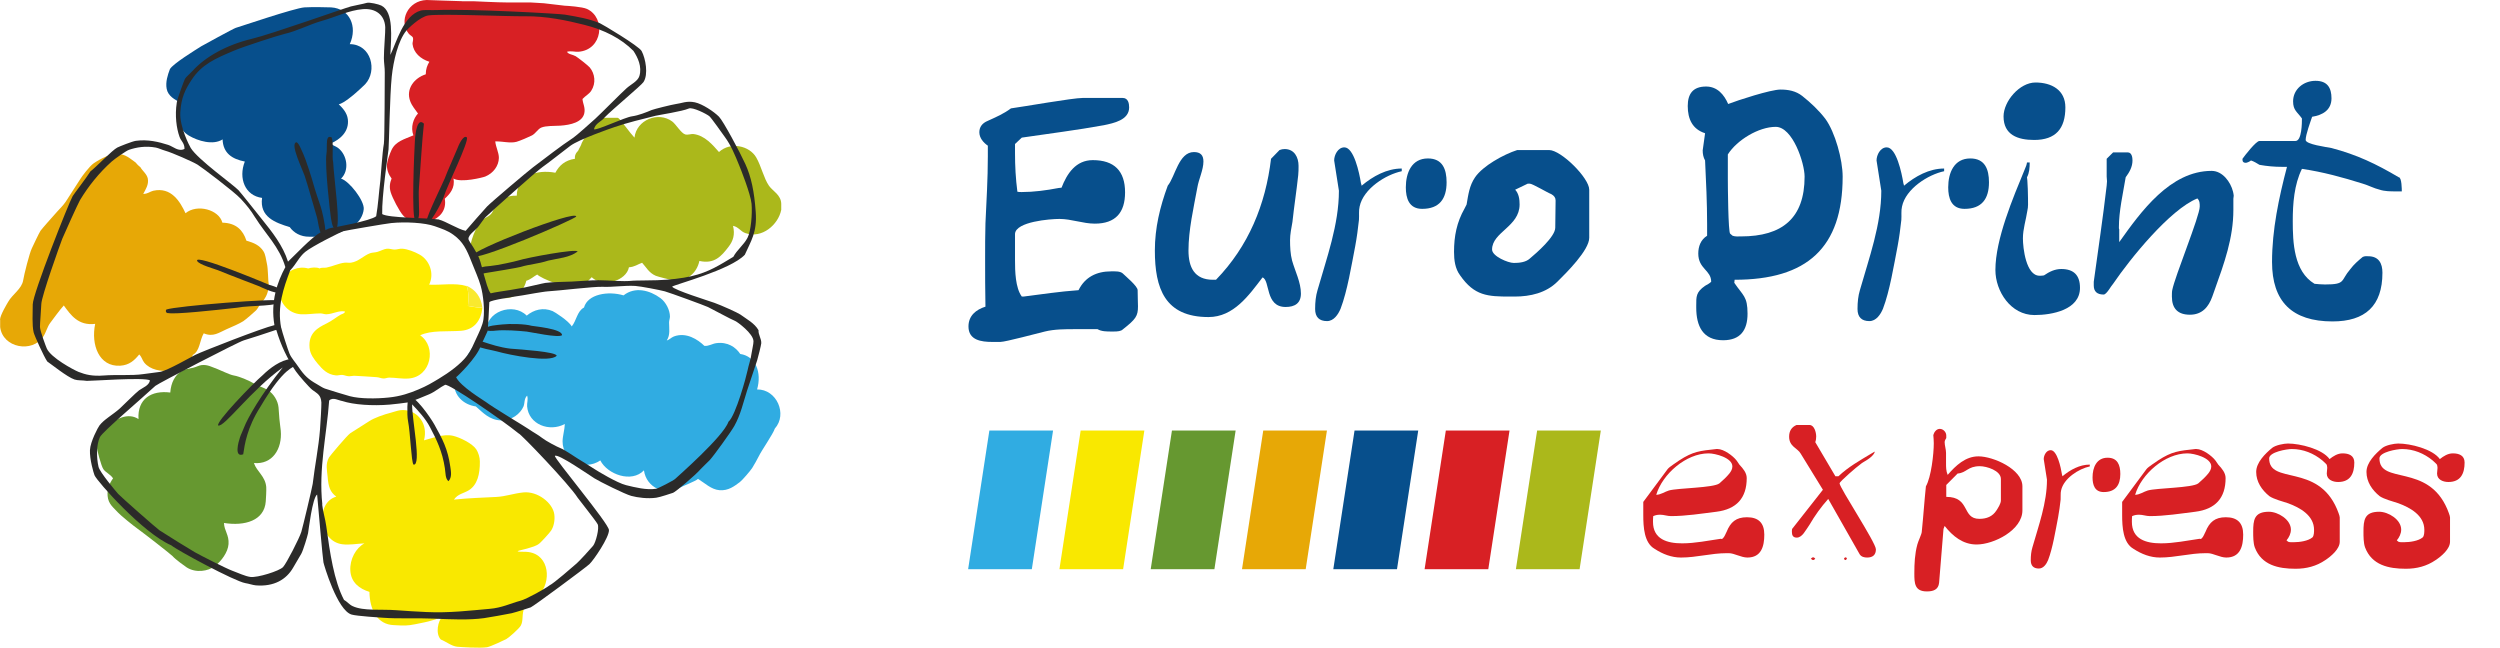 <svg width="193" height="50" viewBox="0 0 193 50" fill="none" xmlns="http://www.w3.org/2000/svg">
<path fill-rule="evenodd" clip-rule="evenodd" d="M26.997 3.407C28.657 3.413 29.159 5.46 28.192 6.502C28.081 6.625 27.573 7.078 27.455 7.182C27.325 7.299 26.532 7.979 26.154 8.053C26.433 8.322 26.792 8.696 26.854 9.211C26.966 10.167 26.241 10.78 25.522 11.08C25.702 11.245 25.913 11.276 26.117 11.435C26.792 11.962 26.997 13.145 26.328 13.789C26.966 13.979 28.137 15.492 28.081 16.142C28.037 16.632 27.74 17.153 27.276 17.435C27.145 17.509 26.489 17.839 26.291 17.919C26.061 18.017 25.894 18.017 25.59 18.078C25.318 18.134 25.082 18.262 24.785 18.274C24.624 18.281 24.011 18.274 23.875 18.274C23.206 18.281 22.673 17.968 22.369 17.533C21.236 17.19 20.028 16.742 20.232 15.278C18.913 15.106 18.392 13.758 18.9 12.471C17.915 12.281 17.221 11.822 17.184 10.761C16.453 11.233 15.282 10.884 14.589 10.473C13.709 9.946 13.672 9.058 13.957 7.924C13.498 7.703 12.972 7.415 12.867 6.858C12.767 6.331 12.947 5.785 13.114 5.344C13.306 4.952 15.072 3.867 15.536 3.573C15.648 3.505 18.033 2.2 18.2 2.151C18.429 2.09 22.729 0.625 23.497 0.57C24.036 0.533 25.361 0.558 25.566 0.57C26.978 0.656 27.629 2.028 27.003 3.407H26.997Z" fill="#074F8C"/>
<path fill-rule="evenodd" clip-rule="evenodd" d="M36.016 22.062C36.184 22.442 36.19 23.122 36.122 23.625C36.487 23.68 36.933 23.765 37.243 23.765C37.131 24.764 36.599 25.457 35.595 25.537C34.554 25.616 33.272 25.475 32.436 25.886C33.724 26.762 33.291 29.085 31.556 29.22C31.023 29.262 30.552 29.152 30.045 29.152C29.902 29.152 29.766 29.22 29.623 29.22C29.425 29.22 29.252 29.122 29.06 29.116C28.459 29.085 27.951 29.03 27.375 29.011C27.244 29.005 27.096 29.048 26.953 29.048C26.737 29.042 26.569 28.95 26.427 28.944C26.26 28.932 26.105 28.993 25.937 28.981C25.256 28.919 24.878 28.49 24.531 28.08C24.246 27.737 23.943 27.344 23.899 26.866C23.788 25.702 24.544 25.297 25.231 24.96C25.609 24.777 25.962 24.489 26.284 24.299C26.402 24.231 26.594 24.219 26.637 24.053C26.185 23.937 25.721 24.244 25.2 24.262C25.045 24.268 24.897 24.194 24.742 24.194C24.221 24.194 23.689 24.293 23.236 24.262C22.295 24.201 21.651 23.471 21.552 22.564C21.768 22.252 21.942 21.884 21.936 21.351C22.282 20.904 23.001 20.505 23.794 20.726C24.023 20.646 24.457 20.609 24.674 20.726C24.835 20.634 25.039 20.689 25.2 20.658C25.696 20.56 26.13 20.334 26.607 20.279C26.761 20.26 26.929 20.303 27.096 20.279C27.672 20.199 28.068 19.733 28.57 19.549C28.744 19.488 28.948 19.5 29.134 19.445C29.407 19.365 29.63 19.224 29.871 19.2C30.076 19.181 30.255 19.267 30.466 19.267C30.67 19.267 30.862 19.181 31.061 19.2C31.457 19.224 32.014 19.439 32.392 19.653C33.148 20.07 33.557 21.106 33.13 21.976C34.034 22.025 35.149 21.817 36.004 22.08L36.016 22.062Z" fill="#FFED00"/>
<path fill-rule="evenodd" clip-rule="evenodd" d="M36.016 22.062C36.704 22.356 37.131 22.907 37.243 23.759C36.933 23.759 36.481 23.674 36.122 23.618C36.19 23.116 36.184 22.436 36.016 22.056V22.062Z" fill="#F9E92F"/>
<path fill-rule="evenodd" clip-rule="evenodd" d="M19.606 35.758C19.817 36.39 20.486 36.77 20.554 37.597C20.573 37.836 20.529 38.547 20.517 38.706C20.412 40.195 18.894 40.63 17.29 40.373C17.314 40.986 17.692 41.292 17.643 42.003C17.599 42.641 17.079 43.327 16.59 43.701C16.069 44.105 15.115 44.252 14.415 43.805C14.291 43.725 13.523 43.174 13.325 42.935C13.22 42.812 11.002 41.084 10.624 40.821C10.277 40.575 9.292 39.773 9.112 39.57C8.79 39.203 8.357 38.927 8.307 38.283C8.264 37.793 8.425 37.346 8.728 36.929C8.524 36.617 8.183 36.494 7.991 36.236C7.812 35.998 7.483 34.717 7.465 34.465C7.415 33.632 7.867 33.154 8.412 32.768C8.933 32.4 9.843 31.806 10.692 32.351C10.599 30.788 11.696 30.114 13.145 30.304C13.201 29.532 13.511 28.956 14.025 28.637C14.26 28.49 14.57 28.472 14.905 28.392C15.152 28.337 15.363 28.202 15.574 28.184C16.038 28.135 16.366 28.343 16.8 28.497C16.992 28.564 17.729 28.932 18.027 28.981C18.541 29.066 19.359 29.453 19.538 29.569C19.885 29.802 20.337 29.894 20.697 30.127C21.124 30.402 21.452 30.936 21.502 31.444C21.521 31.597 21.564 32.192 21.57 32.345C21.576 32.48 21.657 33.031 21.675 33.246C21.799 34.662 21.025 35.875 19.606 35.746V35.758Z" fill="#669830"/>
<path fill-rule="evenodd" clip-rule="evenodd" d="M40.483 42.598C42.31 42.585 42.601 44.62 41.784 45.723C41.4 46.232 40.582 46.44 40.415 47.114C40.291 47.598 40.396 47.941 40.204 48.297C40.074 48.536 39.256 49.253 39.083 49.339C38.922 49.419 37.887 49.915 37.608 49.964C37.069 50.056 35.434 49.946 35.291 49.927C34.864 49.884 34.443 49.535 34.028 49.369C33.6 48.916 33.805 47.929 34.17 47.568C33.724 47.917 31.81 48.242 31.643 48.26C31.197 48.322 30.745 48.273 30.416 48.26C29.122 48.223 28.539 47.059 28.521 45.693C27.759 45.46 27.102 44.975 27.046 44.062C26.991 43.168 27.48 42.297 28.137 41.948C27.486 41.979 26.96 42.089 26.421 42.016C24.599 41.783 24.327 38.81 25.962 38.339C25.491 37.989 25.355 37.597 25.293 36.813C25.25 36.298 25.113 35.838 25.398 35.317C25.46 35.201 26.799 33.608 27.046 33.442C27.195 33.344 28.198 32.713 28.521 32.504C28.892 32.265 29.592 32.008 30.237 31.843C30.552 31.763 30.837 31.61 31.327 31.671C32.256 31.781 33.061 32.707 32.733 33.994C33.365 33.834 34.214 33.473 34.976 33.644C35.521 33.773 36.468 34.239 36.766 34.686C36.921 34.925 37.045 35.299 37.045 35.624C37.057 36.598 36.853 37.431 36.202 37.842C35.818 38.087 35.347 38.118 35.044 38.571C36.177 38.449 37.305 38.418 38.339 38.363C39.064 38.32 39.615 38.099 40.408 38.014C41.492 37.903 42.676 38.816 42.793 39.711C42.855 40.177 42.744 40.661 42.546 40.961C42.428 41.145 41.808 41.813 41.666 41.936C41.406 42.163 41.065 42.23 40.681 42.352C40.402 42.444 39.355 42.604 40.47 42.598H40.483Z" fill="#F9E800"/>
<path fill-rule="evenodd" clip-rule="evenodd" d="M0 24.691C0.006 24.323 0.564 23.422 0.632 23.3C0.96 22.718 1.685 22.301 1.79 21.633C1.852 21.222 2.28 19.525 2.459 19.169C2.515 19.053 3.017 17.974 3.128 17.815C3.209 17.692 4.089 16.693 4.429 16.32C4.634 16.093 4.875 15.86 5.061 15.59C5.142 15.474 6.003 14.113 6.22 13.789C6.312 13.642 6.895 12.839 7.235 12.606C7.359 12.52 8.363 11.852 9.057 11.877C9.701 11.895 10.029 12.238 10.463 12.539C10.574 12.679 10.704 12.808 10.847 12.918C10.977 13.17 11.343 13.433 11.411 13.789C11.498 14.254 11.237 14.628 11.058 14.971C11.411 14.971 11.584 14.781 11.832 14.726C13.226 14.414 13.907 15.572 14.322 16.461C15.214 15.719 16.912 16.185 17.166 17.19C18.231 17.214 18.758 17.766 19.024 18.581C19.619 18.746 20.034 18.942 20.325 19.378C20.511 19.66 20.517 19.991 20.604 20.352C20.703 20.75 20.691 21.725 20.746 21.951C20.746 22.485 20.579 22.852 20.362 23.165C20.09 23.355 19.997 23.716 19.767 23.962C19.644 24.09 18.944 24.691 18.782 24.795C18.454 25.003 17.965 25.206 17.482 25.42C16.912 25.671 16.459 26.045 15.729 25.733C15.412 26.254 15.437 27.105 14.886 27.399C14.539 28.705 12.012 29.091 11.132 27.988C10.971 27.786 10.959 27.571 10.748 27.363C10.382 27.816 9.986 28.19 9.274 28.233C7.644 28.325 7.012 26.621 7.347 25.003C6.034 25.163 5.458 24.311 4.925 23.582C4.671 23.845 3.977 24.795 3.872 24.936C3.643 25.242 3.562 25.647 3.345 25.978C2.496 27.277 0.204 26.86 0.012 25.248C0.012 25.065 0.012 24.881 0.012 24.691H0Z" fill="#E7A806"/>
<path fill-rule="evenodd" clip-rule="evenodd" d="M35.676 0.098C35.818 0.098 36.431 0.092 36.586 0.098C36.766 0.104 38.469 0.19 39.145 0.19C39.597 0.19 40.805 0.184 40.966 0.19C41.133 0.196 41.802 0.239 41.982 0.251C42.36 0.282 43.382 0.429 43.599 0.441C43.785 0.447 44.955 0.521 45.321 0.692C46.789 1.379 46.529 3.861 44.652 3.996C44.361 4.014 44.1 3.91 43.772 3.996C43.871 4.198 44.193 4.198 44.441 4.339C44.608 4.437 45.395 5.05 45.531 5.209C45.922 5.681 46.033 6.416 45.637 7.017C45.463 7.274 45.209 7.385 44.968 7.642C44.999 8.028 45.197 8.298 45.11 8.733C44.968 9.431 44.069 9.646 43.252 9.701C42.769 9.732 42.143 9.695 41.777 9.854C41.517 9.971 41.375 10.277 41.077 10.449C40.898 10.547 40.086 10.896 39.882 10.945C39.374 11.08 38.878 10.908 38.234 10.915C38.277 11.368 38.519 11.785 38.513 12.195C38.5 12.808 38.085 13.372 37.46 13.629C37.28 13.703 35.583 14.132 35.007 13.783C35.149 14.506 34.722 14.984 34.337 15.339C34.653 17.141 32.095 17.735 31.11 16.62C30.825 16.295 30.299 15.296 30.162 14.843C30.044 14.45 30.094 14.12 30.23 13.783C29.995 13.47 29.84 13.09 29.877 12.661C29.902 12.41 30.082 11.883 30.23 11.57C30.54 10.908 31.246 10.737 31.915 10.449C31.68 9.818 31.915 9.143 32.268 8.763C32.058 8.463 31.804 8.175 31.674 7.826C31.302 6.858 31.996 6.012 32.869 5.736C32.869 5.332 32.987 5.031 33.148 4.768C32.473 4.559 31.922 4.069 31.847 3.395C31.835 3.285 31.922 3.076 31.884 2.929C31.847 2.788 31.674 2.745 31.568 2.617C30.751 1.636 31.482 0.043 32.938 0C33.006 0 35.211 0.086 35.676 0.092V0.098Z" fill="#D82024"/>
<path fill-rule="evenodd" clip-rule="evenodd" d="M60.306 16.222C60.083 17.331 58.832 18.452 57.537 17.993C57.171 17.864 57.01 17.515 56.589 17.435C56.756 18.115 56.595 18.605 56.236 19.065C55.697 19.77 55.152 20.407 53.993 20.144C53.795 21.063 53.07 21.719 52.03 21.639C51.813 21.621 50.816 21.369 50.623 21.29C50.097 21.069 49.868 20.603 49.57 20.285C49.236 20.401 48.988 20.609 48.554 20.634C48.356 21.676 46.535 22.246 45.68 21.4C45.426 21.663 45.277 21.86 44.98 22.025C44.063 22.534 41.697 21.455 41.474 21.192C41.189 21.351 40.972 21.572 40.631 21.676C40.123 23.753 37.169 23.257 37.051 21.363C37.045 21.222 37.119 21.02 37.088 20.842C37.057 20.665 36.871 20.358 36.772 20.18C36.642 19.966 36.475 19.813 36.388 19.592C36.06 18.771 36.958 17.245 37.088 17.092C37.299 16.853 37.645 16.791 37.893 16.534C38.11 16.307 38.129 16.001 38.315 15.768C38.63 15.376 39.151 15.082 39.894 15.106C39.913 13.599 41.393 13.053 42.874 13.335C43.171 12.771 43.63 12.367 44.385 12.257C44.361 12.048 44.423 11.919 44.491 11.803C44.565 11.705 44.664 11.632 44.701 11.491C44.701 11.478 44.875 11.209 44.912 11.037C45.116 10.639 45.358 10.277 45.581 9.891C45.767 9.487 46.139 9.26 46.566 9.094C46.671 9.094 47.353 9.094 47.582 9.094C47.662 9.082 47.718 9.101 47.755 9.131C47.904 9.229 48.654 10.289 48.982 10.626C49.137 9.241 50.828 8.586 51.893 9.376C52.185 9.591 52.587 10.296 52.909 10.381C53.101 10.43 53.368 10.332 53.504 10.345C54.415 10.437 55.04 11.215 55.505 11.736C56.397 10.915 57.859 11.252 58.379 12.152C58.77 12.826 58.962 13.758 59.364 14.34C59.656 14.757 60.294 15.039 60.312 15.731C60.312 15.891 60.312 16.056 60.312 16.215L60.306 16.222Z" fill="#ABB81B"/>
<path fill-rule="evenodd" clip-rule="evenodd" d="M51.466 26.284C51.646 26.254 51.831 26.045 52.03 25.972C52.984 25.622 53.876 26.211 54.378 26.701C54.7 26.738 55.003 26.529 55.288 26.493C56.174 26.37 56.806 26.805 57.147 27.326C58.342 27.504 58.825 28.748 58.447 30.065C59.959 30.041 60.814 31.977 59.816 33.087C59.699 33.479 58.77 34.815 58.59 35.201C58.503 35.391 58.169 35.973 58.063 36.139C57.909 36.371 57.308 37.07 57.116 37.217C56.707 37.517 56.242 37.903 55.536 37.842C54.904 37.787 54.402 37.285 53.888 36.972C53.696 37.15 52.668 37.542 52.451 37.664C51.373 38.283 49.899 37.67 49.713 36.31C48.759 37.309 46.894 36.623 46.343 35.544C45.104 36.396 43.431 35.526 43.431 34.086C43.431 33.663 43.586 33.209 43.605 32.731C42.416 33.375 40.811 32.768 40.693 31.377C40.669 31.101 40.792 30.831 40.693 30.543C40.452 30.776 40.52 31.119 40.415 31.377C40.173 31.941 39.504 32.48 38.661 32.455C37.782 32.425 37.268 31.843 36.735 31.377C35.793 31.248 35.031 30.549 35.05 29.538C35.056 29.091 36.326 27.02 36.419 26.903C36.512 26.781 37.354 25.984 37.54 25.653C37.447 24.047 39.615 23.306 40.662 24.366C41.214 23.906 41.938 23.71 42.663 24.017C42.812 24.078 43.915 24.777 44.138 25.2C44.503 24.764 44.553 24.017 45.085 23.741C45.37 22.699 46.956 22.448 48.139 22.803C49.025 22.099 50.165 22.411 50.983 23.012C51.416 23.33 51.714 23.943 51.72 24.433C51.72 24.587 51.652 24.734 51.652 24.887C51.652 25.371 51.757 25.843 51.478 26.278L51.466 26.284Z" fill="#30ACE2"/>
<path fill-rule="evenodd" clip-rule="evenodd" d="M32.727 9.542C32.578 10.853 32.461 13.017 32.343 14.499C32.306 14.953 32.343 15.259 32.343 15.86C32.343 16.252 32.436 17.018 32.095 17.043C31.717 17.067 32.002 11.362 32.027 10.902C32.058 10.277 32.213 9.033 32.727 9.548V9.542Z" fill="#2B2A29"/>
<path fill-rule="evenodd" clip-rule="evenodd" d="M22.846 10.988C23.032 10.915 23.28 11.613 23.416 11.889C23.571 12.201 24.091 13.807 24.178 14.15C24.277 14.542 24.686 15.756 24.742 15.909C24.847 16.203 25.101 17.239 25.132 17.968C25.095 18.201 25.281 18.293 25.169 18.311C24.643 18.397 24.587 17.153 24.463 16.755C24.345 16.375 23.707 14.101 23.515 13.562C23.305 12.974 22.419 11.16 22.846 10.994V10.988Z" fill="#2B2A29"/>
<path fill-rule="evenodd" clip-rule="evenodd" d="M25.603 10.614C25.77 11.019 25.615 12.134 25.721 12.526C25.77 13.721 26.352 17.613 25.919 17.668C25.628 17.705 25.56 16.84 25.529 16.681C25.498 16.51 25.052 12.777 25.206 11.834C25.262 11.497 25.175 10.816 25.318 10.645C25.367 10.534 25.46 10.565 25.603 10.602V10.614Z" fill="#2B2A29"/>
<path fill-rule="evenodd" clip-rule="evenodd" d="M32.937 17.061C32.919 16.7 34.263 13.979 34.331 13.783C34.492 13.317 35.186 11.791 35.304 11.478C35.378 11.27 35.762 10.363 36.041 10.608C36.227 10.902 34.474 14.457 34.294 15.1C34.17 15.541 32.981 17.766 32.937 17.061Z" fill="#2B2A29"/>
<path fill-rule="evenodd" clip-rule="evenodd" d="M36.45 19.764C36.388 19.316 44.441 16.185 44.484 16.712C44.497 16.883 36.524 20.321 36.45 19.764Z" fill="#2B2A29"/>
<path fill-rule="evenodd" clip-rule="evenodd" d="M36.952 21.118C36.722 20.64 37.33 20.573 37.887 20.53C38.407 20.487 39.789 20.18 39.993 20.113C40.675 19.892 44.54 19.169 44.59 19.421C43.952 19.898 43.097 19.935 42.322 20.119C41.542 20.377 40.854 20.401 40.204 20.603C40.012 20.665 38.129 20.977 37.435 21.087C37.169 21.13 37.156 21.339 36.958 21.124L36.952 21.118Z" fill="#2B2A29"/>
<path fill-rule="evenodd" clip-rule="evenodd" d="M20.765 21.982C20.765 21.982 22.066 22.325 21.601 22.57C21.285 22.736 20.021 22.105 20.021 22.105C20.021 22.105 17.711 21.228 16.825 20.861C16.639 20.781 15.351 20.432 15.22 20.144C14.954 19.531 20.765 21.982 20.765 21.982Z" fill="#2B2A29"/>
<path fill-rule="evenodd" clip-rule="evenodd" d="M12.997 24.176C12.774 24.182 12.774 23.956 12.848 23.894C13.585 23.625 21.452 22.999 21.552 23.214C21.762 23.68 19.266 23.557 18.324 23.753C16.49 23.962 13.505 24.28 12.997 24.17V24.176Z" fill="#2B2A29"/>
<path fill-rule="evenodd" clip-rule="evenodd" d="M43.394 25.874C43.134 26.113 40.953 25.628 40.656 25.598C39.962 25.53 38.977 25.451 38.271 25.524C38.11 25.543 37.639 25.598 37.323 25.426C37.639 25.114 38.383 25.095 38.798 25.046C39.318 24.985 40.508 24.997 41.04 25.151C41.176 25.187 43.438 25.377 43.388 25.88L43.394 25.874Z" fill="#2B2A29"/>
<path fill-rule="evenodd" clip-rule="evenodd" d="M36.834 26.701C36.698 26.333 36.915 26.303 37.292 26.388C37.912 26.591 38.587 26.817 39.392 26.915C40.192 26.977 42.979 27.16 42.973 27.467C42.471 28.018 39.392 27.424 38.339 27.124C38.036 27.038 36.952 26.86 36.834 26.701Z" fill="#2B2A29"/>
<path fill-rule="evenodd" clip-rule="evenodd" d="M22.487 27.712C22.487 27.939 22.735 28.018 22.735 28.215C22.729 28.417 21.991 28.196 20.096 31.414C19.067 33.025 18.888 34.325 18.776 35.072C18.052 35.348 18.411 34.11 18.529 33.755C18.603 33.528 18.739 33.277 18.845 32.989C19.098 32.308 20.183 30.402 21.83 28.368C19.328 30.163 17.302 33.019 16.843 32.848C16.645 32.584 19.538 29.587 20.3 28.944C20.796 28.454 21.663 27.779 22.493 27.712H22.487Z" fill="#2B2A29"/>
<path fill-rule="evenodd" clip-rule="evenodd" d="M31.816 31.218C31.791 32.333 32.566 35.979 31.922 35.869C31.748 35.66 31.68 33.411 31.5 32.504C31.395 31.971 31.457 30.715 31.538 30.629C31.977 30.433 33.21 32.192 33.538 32.78C34.145 33.871 34.573 34.649 34.765 36.04C34.815 36.39 34.907 36.843 34.623 37.15C34.368 36.947 34.406 36.531 34.344 36.145C34.152 34.858 33.706 33.944 33.204 32.995C32.851 32.314 32.318 31.744 31.81 31.211L31.816 31.218Z" fill="#2B2A29"/>
<path fill-rule="evenodd" clip-rule="evenodd" d="M24.872 38.951C24.928 39.491 25.113 40.061 25.188 40.618C25.467 42.659 25.783 44.841 26.557 46.311C26.774 46.422 26.966 46.679 27.226 46.795C28.068 47.188 29.407 47.016 30.596 47.108C31.376 47.169 32.157 47.212 32.913 47.249C34.678 47.335 36.357 47.127 37.788 47.004C38.761 46.924 39.405 46.581 40.173 46.379C40.675 46.244 42.161 45.404 42.416 45.196C42.781 45.018 44.187 43.78 44.522 43.492C44.708 43.333 45.556 42.414 45.785 42.138C45.99 41.893 46.287 40.771 46.139 40.471C45.996 40.195 44.714 38.596 44.596 38.424C43.983 37.431 40.173 33.454 40.037 33.46C38.736 32.4 34.629 29.581 34.356 29.71C33.984 29.888 33.613 30.231 33.13 30.439C32.894 30.537 31.767 31.015 31.513 31.064C31.314 31.101 30.311 31.218 30.076 31.236C28.75 31.346 27.306 31.248 26.427 30.96C26.167 30.929 25.696 30.623 25.411 30.923C25.225 33.565 24.587 36.175 24.884 38.939L24.872 38.951ZM18.801 26.284C18.436 26.376 12.197 29.606 11.993 29.79C10.934 30.776 7.905 33.338 7.712 33.748C7.434 34.343 7.44 35.323 7.607 36.04C7.706 36.463 8.945 37.928 9.119 38.124C9.292 38.326 12.098 40.796 12.309 40.937C12.755 41.231 14.756 42.475 15.047 42.634C15.561 42.922 17.444 43.879 17.921 44.056C18.405 44.234 18.925 44.485 19.328 44.54C19.867 44.614 21.576 44.081 21.855 43.774C22.115 43.492 23.1 41.574 23.261 41.066C23.367 40.728 24.104 37.628 24.141 37.352C24.302 35.967 24.599 34.527 24.705 33.154C24.742 32.664 24.822 31.316 24.81 31.07C24.773 30.476 24.5 30.39 24.11 30.096C23.881 29.924 23.063 28.987 22.846 28.674C22.202 27.749 21.675 26.64 21.335 25.481C21.31 25.481 21.285 25.481 21.267 25.481C20.926 25.604 18.993 26.235 18.814 26.278L18.801 26.284ZM37.466 31.003C38.104 31.487 40.446 32.872 40.799 33.117C41.158 33.368 41.561 33.577 41.852 33.81C42.143 34.043 43.035 34.514 43.289 34.606C43.562 34.704 44.367 35.262 44.553 35.372C44.726 35.477 45.637 36.04 45.885 36.206C46.108 36.353 47.638 37.285 48.338 37.456C49.044 37.628 49.905 37.848 50.654 37.732C50.816 37.707 52.023 37.082 52.129 36.966C52.216 36.874 55.858 33.699 56.236 32.56C56.806 32.081 57.642 28.968 57.71 28.601C57.791 28.184 57.958 27.767 58.026 27.246C58.07 26.934 58.169 26.584 58.169 26.346C58.163 25.751 56.917 24.844 56.763 24.783C56.428 24.654 55.028 23.882 54.656 23.704C54.415 23.588 51.72 22.601 51.324 22.491C50.94 22.387 49.44 22.099 49.044 22.074C48.208 22.025 47.303 22.178 46.516 22.142C45.878 22.111 42.979 22.46 42.304 22.491C42.124 22.497 41.492 22.607 41.319 22.632C41.164 22.656 40.508 22.779 40.334 22.803C39.584 22.92 37.937 23.153 37.776 23.324C37.763 23.545 37.683 25.457 37.633 25.579C37.546 25.8 37.169 26.548 37.107 26.725C36.785 27.639 35.316 29.06 35.211 29.122C35.564 29.845 37.268 30.856 37.453 30.997L37.466 31.003ZM21.713 25.31C21.768 25.586 22.233 27.02 22.345 27.289C22.493 27.645 22.809 27.976 23.044 28.331C23.503 29.005 23.813 29.287 24.451 29.649C24.68 29.777 24.89 29.93 25.083 29.998C25.442 30.12 26.755 30.519 27.009 30.586C27.802 30.795 29.035 30.788 29.989 30.69C30.924 30.599 31.655 30.341 32.306 30.065C32.975 29.783 33.322 29.569 33.885 29.232C34.66 28.766 35.552 28.123 36.06 27.461C36.357 27.075 36.537 26.627 36.76 26.143C36.995 25.635 37.261 25.114 37.323 24.648C37.422 23.888 37.311 22.779 37.113 22.08C36.958 21.516 36.648 20.842 36.413 20.242C36.029 19.255 35.737 18.654 35.007 18.128C34.542 17.79 34.139 17.674 33.569 17.466C32.795 17.19 31.29 17.11 30.199 17.221C29.778 17.263 26.681 17.797 26.514 17.846C26.284 17.913 24.104 19.004 23.565 19.445C23.082 19.837 22.871 20.389 22.406 20.867C21.88 22.252 21.39 23.661 21.706 25.31H21.713ZM19.712 16.81C19.346 16.215 19.08 15.884 18.59 15.351C18.058 14.781 15.611 12.937 15.258 12.716C14.892 12.489 13.275 11.779 12.767 11.638C12.501 11.564 12.247 11.435 12.03 11.393C11.231 11.245 10.531 11.374 9.961 11.564C9.744 11.638 8.883 12.244 8.629 12.465C7.657 13.335 6.845 14.346 6.176 15.449C6.034 15.688 4.931 18.121 4.807 18.434C4.621 18.912 3.209 22.865 3.19 23.465C3.178 23.845 3.079 25.034 3.085 25.236C3.091 25.549 3.55 26.768 3.612 26.903C3.927 27.614 5.662 28.546 6.065 28.711C6.597 28.919 7.13 29.06 8.028 28.987C8.933 28.913 10.178 29.011 11.045 28.883C11.2 28.858 12.105 28.748 12.346 28.711C12.941 28.607 14.787 27.534 15.084 27.393C15.673 27.105 20.282 25.304 21.186 25.101C20.87 23.281 21.415 21.755 22.029 20.622C21.582 19.065 20.468 18.029 19.712 16.804V16.81ZM39.324 22.399C39.529 22.368 40.316 22.227 40.52 22.191C40.817 22.135 41.858 21.878 42.1 21.841C42.707 21.762 43.45 21.768 44.131 21.737C44.825 21.706 45.531 21.633 46.2 21.633C47.086 21.633 48.003 21.762 48.864 21.67C49.025 21.651 50.277 21.651 50.723 21.633C51.695 21.602 52.649 21.492 53.386 21.32C54.737 21.008 55.579 20.444 56.614 19.825C56.893 19.292 57.407 18.924 57.704 18.366C57.977 17.852 58.088 16.51 58.02 15.731C57.952 14.977 57.153 12.974 57.072 12.784C56.732 11.944 56.428 11.209 55.951 10.565C55.716 10.246 54.916 9.094 54.755 8.966C54.532 8.788 53.467 8.249 53.176 8.377C52.686 8.598 50.828 8.88 50.617 8.935C49.508 9.211 48.474 9.462 47.458 9.805C47.13 9.916 44.701 10.755 44.02 11.264C43.611 11.57 42.205 12.679 41.883 12.894C41.474 13.164 37.751 16.497 37.497 16.749C37.392 16.847 37.069 17.306 36.97 17.441C36.71 17.803 36.153 18.103 36.165 18.446C36.171 18.569 36.413 18.869 36.549 19.108C36.698 19.365 36.853 19.617 36.933 19.8C37.181 20.358 37.261 20.971 37.422 21.431C37.478 21.596 37.664 22.399 37.881 22.644C38.11 22.577 39.077 22.436 39.318 22.399H39.324ZM33.885 16.951C34.43 17.092 35.322 17.68 35.948 17.821C36.177 17.551 37.422 16.123 37.602 15.94C37.943 15.59 40.737 13.225 41.146 12.918C42.199 12.134 43.19 11.337 44.268 10.626C44.497 10.473 45.593 9.493 45.953 9.168C46.423 8.739 48.016 7.121 48.375 6.809C48.703 6.514 49.236 6.275 49.36 5.871C49.577 5.142 49.236 4.437 48.901 3.928C47.96 2.978 46.653 2.304 45.11 1.918C43.809 1.587 42.174 1.238 40.551 1.256C39.126 1.275 34.176 1.048 33.08 1.189C32.429 1.275 31.457 2.249 31.364 2.372C30.738 3.132 30.367 4.713 30.243 5.914C30.094 7.323 30.032 11.221 29.995 11.533C29.958 11.87 29.462 15.198 29.506 16.528C30.007 16.834 32.882 16.81 33.892 16.945L33.885 16.951ZM29.357 14.003C29.388 13.764 29.512 11.772 29.636 11.086C29.692 10.786 29.704 5.981 29.704 5.601C29.71 5.227 29.636 4.847 29.636 4.492C29.63 3.891 29.76 2.427 29.741 2.096C29.692 1.14 28.985 0.631 28.025 0.705C26.935 0.791 25.962 1.299 24.866 1.606C23.875 1.888 22.921 2.402 21.991 2.611C21.552 2.709 18.801 3.597 18.095 3.898C16.627 4.517 15.58 4.964 14.799 6.153C14.304 6.9 13.982 7.538 13.92 8.684C13.858 9.799 14.638 11.282 14.725 11.423C15.276 12.318 17.99 14.242 18.411 14.683C18.621 14.91 19.798 16.405 20.201 16.902C21.006 17.901 21.843 18.955 22.233 20.199C22.592 19.88 24.16 18.195 24.76 17.944C25.045 17.821 25.312 17.637 25.566 17.594C25.776 17.564 28.614 17.055 29.041 16.693C29.196 15.799 29.245 14.898 29.357 13.985V14.003ZM30.131 4.253C30.614 3.26 31.135 1.195 32.479 0.815C32.752 0.742 33.278 0.797 33.675 0.778C36.363 0.668 43.233 1.06 43.605 1.128C44.67 1.311 45.414 1.434 46.306 1.789C46.467 1.851 49.329 3.554 49.533 3.94C49.843 4.523 50.066 5.748 49.676 6.337C49.496 6.606 47.316 8.414 46.696 9.045C46.448 9.389 45.959 9.499 45.854 9.983C46.108 10.075 48.226 9.051 48.802 8.978C49.285 8.911 49.893 8.672 50.308 8.494C50.487 8.42 51.9 8.071 52.135 8.04C52.624 7.979 53.002 7.765 53.647 7.899C54.235 8.028 55.115 8.616 55.505 9.009C55.827 9.327 57.134 11.766 57.537 12.655C57.995 13.648 58.231 14.794 58.342 16.369C58.46 17.944 57.964 18.618 57.5 19.666C56.409 20.836 52.054 21.976 51.887 22.129C52.061 22.399 54.669 23.208 55.152 23.379C55.685 23.569 56.955 24.139 57.153 24.28C57.648 24.642 58.249 24.948 58.559 25.494C58.528 25.818 58.788 26.149 58.77 26.499C58.763 26.634 58.51 27.639 58.454 27.816C58.398 28 57.816 29.722 57.679 30.139C57.37 31.107 57.184 31.996 56.694 32.878C56.453 33.313 55.146 35.127 54.799 35.513C54.7 35.624 54.185 36.102 54.099 36.206C53.69 36.684 52.147 37.983 51.962 38.044C51.825 38.087 50.946 38.388 50.661 38.424C50.004 38.516 49.23 38.418 48.734 38.283C48.251 38.155 46.281 37.174 45.891 36.929C45.507 36.69 43.072 34.992 42.837 35.195C42.787 35.403 46.987 40.398 47.012 40.919C47.037 41.476 45.823 43.26 45.501 43.554C45.184 43.848 41.176 46.814 40.972 46.888C40.817 46.943 39.814 47.267 39.498 47.341C39.151 47.421 37.658 47.678 37.361 47.721C36.208 47.88 34.808 47.813 33.464 47.758C32.076 47.696 30.782 47.782 29.568 47.69C29.345 47.672 27.542 47.562 27.145 47.445C26.03 47.12 25.008 43.603 24.971 43.419C24.915 43.149 24.562 39.092 24.482 38.179C24.116 38.418 23.819 40.961 23.782 41.164C23.744 41.36 23.41 42.487 23.255 42.757C23.162 42.922 22.735 43.639 22.623 43.836C22.103 44.73 21.161 45.306 19.749 45.19C19.495 45.165 19.222 45.061 18.944 45.018C18.12 44.883 13.635 42.457 13.226 42.101C11.045 41.17 7.489 37.156 7.297 36.69C7.229 36.525 6.913 35.458 6.944 34.747C6.975 34.092 7.57 32.982 7.681 32.842C8.047 32.363 8.704 32.026 9.261 31.524C9.503 31.303 10.506 30.298 10.736 30.133C11.058 29.906 11.498 29.771 11.578 29.367C11.213 29.103 6.858 29.428 6.703 29.404C6.362 29.348 6.009 29.385 5.755 29.299C5.191 29.116 3.897 28.067 3.649 27.908C3.376 27.51 2.651 25.898 2.596 25.653C2.466 25.077 2.527 24.207 2.527 23.502C2.527 22.681 5.315 15.646 5.612 15.137C5.699 14.984 6.684 13.715 6.981 13.231C7.347 12.967 8.673 11.582 9.051 11.393C9.218 11.307 10.215 10.908 10.488 10.872C11.411 10.743 12.266 10.957 12.978 11.184C13.381 11.313 13.771 11.736 14.242 11.497C14.254 11.043 13.969 10.89 13.858 10.559C13.622 9.897 13.492 8.923 13.647 7.924C13.703 7.562 14.217 6.208 14.279 6.085C14.359 5.938 14.644 5.712 14.843 5.497C15.834 4.388 17.482 3.469 19.439 2.997C20.957 2.635 26.65 0.607 27.09 0.496C27.529 0.386 27.957 0.325 28.316 0.221C28.521 0.159 29.227 0.325 29.438 0.429C30.416 0.919 30.193 2.905 30.137 4.247L30.131 4.253Z" fill="#2B2A29"/>
<path d="M87.826 22.402C87.826 22.947 87.852 23.336 87.852 23.647C87.852 24.399 87.695 24.633 86.672 25.437C86.541 25.567 86.278 25.593 85.99 25.593H85.78C85.466 25.593 85.02 25.593 84.731 25.411H83C82.24 25.411 81.401 25.411 80.666 25.593C80.116 25.723 77.624 26.397 77.231 26.397H76.602C75.763 26.397 74.766 26.267 74.766 25.204C74.766 24.373 75.343 23.907 76.077 23.673C76.051 22.428 76.051 21.208 76.051 19.963C76.051 19.055 76.051 18.147 76.077 17.239C76.156 15.501 76.261 13.815 76.261 12.076V11.246C75.92 11.013 75.605 10.65 75.605 10.209C75.605 9.819 75.815 9.508 76.261 9.327C76.89 9.041 77.493 8.782 78.044 8.367C79.014 8.237 82.817 7.562 83.577 7.562H86.672C87.091 7.562 87.17 7.977 87.17 8.289C87.17 9.275 85.964 9.508 85.23 9.664C83.105 10.053 80.981 10.312 78.883 10.624L78.359 11.117V11.817C78.359 12.829 78.411 13.789 78.542 14.8C78.621 14.826 78.726 14.826 78.883 14.826C79.801 14.826 80.771 14.697 81.715 14.515L81.951 14.489C82.371 13.4 83.053 12.362 84.364 12.362C86.016 12.362 86.855 13.192 86.855 14.852C86.855 16.409 86.121 17.265 84.521 17.265C83.604 17.265 82.712 16.902 81.794 16.902C81.06 16.902 78.437 17.109 78.359 18.043V20.093C78.359 20.923 78.385 22.22 78.883 22.895H79.014C80.457 22.713 81.794 22.506 83.263 22.402C83.761 21.39 84.653 20.949 85.78 20.949C86.069 20.949 86.462 20.923 86.672 21.105C86.908 21.338 87.826 22.09 87.826 22.402Z" fill="#074F8C"/>
<path d="M100.431 22.661C100.431 23.414 99.959 23.699 99.251 23.699C97.652 23.699 98.071 21.649 97.468 21.416C96.419 22.791 95.239 24.477 93.298 24.477C89.915 24.477 89.155 22.246 89.155 19.34C89.155 17.602 89.548 15.968 90.151 14.334C90.728 13.633 90.991 11.739 92.171 11.739C92.669 11.739 92.905 11.973 92.905 12.466C92.905 13.114 92.538 13.841 92.433 14.489C92.145 16.046 91.751 17.758 91.751 19.34C91.751 20.612 92.197 21.598 93.639 21.598H93.875C96.393 19.003 97.704 15.786 98.124 12.258L98.779 11.584C98.91 11.532 99.042 11.506 99.173 11.506C99.933 11.506 100.248 12.154 100.248 12.803C100.248 13.036 100.248 13.296 100.222 13.529C100.091 14.749 99.907 15.916 99.776 17.135C99.697 17.576 99.592 18.095 99.592 18.536C99.592 19.055 99.618 19.626 99.75 20.119C99.986 20.949 100.431 21.805 100.431 22.661Z" fill="#074F8C"/>
<path d="M111.677 14.074C111.677 15.345 111.126 16.124 109.789 16.124C108.766 16.124 108.53 15.293 108.53 14.463C108.53 13.348 108.976 12.232 110.235 12.232C111.362 12.232 111.677 13.062 111.677 14.074ZM108.215 13.218C106.983 13.477 105.252 14.567 104.964 15.942C104.885 16.253 104.937 16.642 104.911 16.98C104.832 17.68 104.754 18.303 104.623 19.003C104.334 20.482 104.02 22.454 103.495 23.829C103.311 24.27 102.971 24.789 102.446 24.789C101.843 24.789 101.528 24.477 101.528 23.855C101.528 23.31 101.581 22.843 101.712 22.402C102.42 19.911 103.364 17.343 103.364 14.723L102.997 12.388C102.997 11.973 103.285 11.376 103.783 11.376C104.518 11.376 104.937 13.322 105.068 14.152L105.095 14.23C105.095 14.308 105.121 14.308 105.121 14.334C105.986 13.607 107.062 13.01 108.215 13.01V13.218Z" fill="#074F8C"/>
<path d="M122.689 18.355C122.689 19.315 120.932 21.053 120.224 21.753C119.358 22.609 118.152 22.895 116.919 22.895H116.578C114.848 22.895 113.825 22.843 112.723 21.26C112.33 20.741 112.251 20.067 112.251 19.444C112.251 18.225 112.461 17.161 113.064 16.098C113.091 16.02 113.195 15.864 113.222 15.786C113.353 15.034 113.431 14.334 113.877 13.685C114.48 12.803 116.08 11.921 117.129 11.584H119.594C120.512 11.584 122.689 13.737 122.689 14.645V18.355ZM120.092 15.475C120.092 15.268 119.988 15.112 119.752 14.982C119.516 14.904 118.309 14.178 118.099 14.178H117.942L116.972 14.645C117.26 14.956 117.313 15.397 117.313 15.786C117.313 17.499 115.188 17.914 115.188 19.263C115.188 19.782 116.421 20.3 116.867 20.3C117.286 20.3 117.785 20.249 118.099 19.963C118.624 19.522 120.066 18.277 120.066 17.576L120.092 15.475Z" fill="#074F8C"/>
<path d="M142.253 13.633C142.253 19.133 139.499 21.598 133.913 21.598L133.887 21.831C134.569 22.843 134.91 22.869 134.91 24.218C134.91 25.489 134.359 26.267 133.022 26.267C131.448 26.267 130.95 25.152 130.95 23.751V23.595C130.95 22.895 130.924 22.558 131.632 22.065C131.815 21.961 131.973 21.883 132.104 21.753C132.104 20.845 131.107 20.767 131.107 19.574C131.107 19.029 131.291 18.51 131.789 18.199V17.317C131.789 15.657 131.71 14.048 131.632 12.388C131.5 12.154 131.448 11.895 131.448 11.61L131.632 10.286C130.661 9.975 130.294 9.197 130.294 8.185C130.294 7.251 130.688 6.68 131.71 6.68C132.576 6.68 133.1 7.303 133.415 8.029C134.149 7.744 136.693 6.914 137.453 6.914C138.057 6.914 138.634 7.018 139.132 7.407C139.787 7.926 140.417 8.522 140.915 9.171C141.676 10.209 142.253 12.336 142.253 13.633ZM139.315 13.633C139.315 12.595 138.398 9.793 137.086 9.793C135.775 9.793 134.097 10.805 133.389 11.921V13.841C133.389 14.308 133.415 17.966 133.572 18.043L133.756 18.199C133.966 18.277 134.202 18.251 134.411 18.251C137.585 18.251 139.315 16.85 139.315 13.633Z" fill="#074F8C"/>
<path d="M153.549 14.074C153.549 15.345 152.998 16.124 151.661 16.124C150.638 16.124 150.402 15.293 150.402 14.463C150.402 13.348 150.848 12.232 152.107 12.232C153.234 12.232 153.549 13.062 153.549 14.074ZM150.087 13.218C148.855 13.477 147.124 14.567 146.836 15.942C146.757 16.253 146.809 16.642 146.783 16.98C146.705 17.68 146.626 18.303 146.495 19.003C146.206 20.482 145.892 22.454 145.367 23.829C145.184 24.27 144.843 24.789 144.318 24.789C143.715 24.789 143.4 24.477 143.4 23.855C143.4 23.31 143.453 22.843 143.584 22.402C144.292 19.911 145.236 17.343 145.236 14.723L144.869 12.388C144.869 11.973 145.157 11.376 145.656 11.376C146.39 11.376 146.809 13.322 146.941 14.152L146.967 14.23C146.967 14.308 146.993 14.308 146.993 14.334C147.858 13.607 148.934 13.01 150.087 13.01V13.218Z" fill="#074F8C"/>
<path d="M159.447 8.289C159.447 9.923 158.713 10.805 157.034 10.805C155.776 10.805 154.674 10.416 154.674 8.989C154.674 7.822 155.907 6.369 157.139 6.369C158.372 6.369 159.447 6.94 159.447 8.289ZM160.575 22.22C160.575 23.933 158.398 24.322 157.061 24.322C155.225 24.322 154.045 22.48 154.045 20.845C154.045 18.459 155.408 15.268 156.326 13.036C156.405 12.855 156.457 12.725 156.484 12.543H156.693C156.693 12.933 156.667 13.348 156.484 13.685L156.51 13.918C156.536 14.36 156.562 14.8 156.562 15.293C156.562 15.631 156.588 15.968 156.51 16.279C156.405 16.98 156.169 17.68 156.169 18.407C156.169 19.133 156.405 21.286 157.454 21.286C157.559 21.286 157.69 21.286 157.795 21.26C158.214 20.975 158.634 20.767 159.132 20.767C160.103 20.767 160.575 21.26 160.575 22.22Z" fill="#074F8C"/>
<path d="M172.416 16.201C172.416 18.381 171.708 20.326 170.974 22.376L170.79 22.895C170.502 23.699 170.004 24.296 169.06 24.296C168.142 24.296 167.67 23.829 167.67 22.895C167.67 22.765 167.67 22.506 167.696 22.402C167.906 21.312 169.82 16.694 169.82 15.942C169.82 15.709 169.82 15.501 169.637 15.319C167.512 16.175 164.418 20.015 163.133 21.909C162.976 22.065 162.635 22.739 162.399 22.739C161.9 22.739 161.638 22.506 161.638 22.039V21.753C161.979 19.263 162.346 16.824 162.635 14.334L162.661 13.996L162.635 13.633V12.258L163.133 11.765H164.261C164.575 11.765 164.628 12.154 164.628 12.388C164.628 12.881 164.392 13.296 164.103 13.685C163.893 14.956 163.579 16.279 163.579 17.55C163.579 17.628 163.579 17.68 163.605 17.706V18.692C165.283 16.331 167.539 13.192 170.738 13.192C171.577 13.192 172.207 14.048 172.39 14.8C172.416 14.93 172.443 15.034 172.443 15.112L172.416 15.345V16.201Z" fill="#074F8C"/>
<path d="M184.999 14.775C184.554 14.775 184.108 14.775 183.714 14.645C183.269 14.541 182.849 14.308 182.403 14.178C180.83 13.685 179.309 13.27 177.709 13.036C177.106 14.256 177.001 15.735 177.001 17.058C177.001 18.718 177.08 20.949 178.679 21.909C178.968 21.935 179.204 21.961 179.492 21.961C181.118 21.961 180.672 21.675 181.433 20.793C181.721 20.404 182.062 20.119 182.403 19.834C182.587 19.756 182.692 19.782 182.823 19.782C183.636 19.782 183.924 20.326 183.924 21.053C183.924 23.621 182.587 24.814 180.069 24.814C176.949 24.814 175.401 23.284 175.401 20.223C175.401 17.758 175.926 15.268 176.555 12.881H176.188C175.585 12.881 175.008 12.829 174.431 12.725C174.221 12.595 174.011 12.466 173.775 12.388C173.697 12.466 173.461 12.569 173.382 12.569C173.198 12.569 173.12 12.492 173.12 12.336V12.258C173.303 11.999 174.169 10.883 174.431 10.883H177.211C177.709 10.883 177.709 9.456 177.709 9.145C177.342 8.626 177.027 8.522 177.027 7.822C177.027 6.888 177.84 6.239 178.758 6.239C179.676 6.239 179.991 6.784 179.991 7.588C179.991 8.496 179.309 8.886 178.496 9.015C178.365 9.404 177.997 10.39 177.997 10.805C177.997 11.143 179.597 11.35 179.991 11.428C181.957 11.947 183.426 12.647 185.183 13.685C185.419 13.685 185.419 14.645 185.419 14.775H184.999Z" fill="#074F8C"/>
<path d="M136.204 41.275C136.204 42.176 135.972 43.042 134.9 43.042C134.418 43.042 133.882 42.706 133.471 42.706H133.292C132.095 42.706 130.988 43.042 129.773 43.042C129.04 43.042 128.362 42.777 127.736 42.37C126.932 41.911 126.861 40.709 126.861 39.755V38.747L128.737 36.22C128.88 36.026 129.451 35.69 129.63 35.548C130.72 34.841 131.22 34.806 132.506 34.665H132.596C133.078 34.665 133.793 35.195 134.061 35.548L134.293 35.884C134.561 36.167 134.847 36.503 134.847 36.909C134.847 38.447 134.061 39.313 132.506 39.507C131.363 39.649 130.148 39.843 129.005 39.843C128.719 39.843 128.451 39.737 128.183 39.737C127.968 39.737 127.843 39.755 127.629 39.843C127.611 40.002 127.611 40.144 127.611 40.285C127.611 41.628 128.701 41.946 129.862 41.946C130.863 41.946 131.863 41.734 132.846 41.593L132.899 41.61C133.042 41.61 133.167 41.328 133.239 41.169L133.292 41.062C133.596 40.303 134.025 39.931 134.865 39.931C135.758 39.931 136.204 40.373 136.204 41.275ZM133.739 36.008C133.739 35.336 132.417 35 131.899 35C130.166 35 128.344 36.591 127.861 38.199C128.201 38.199 128.54 37.952 128.844 37.864C129.541 37.669 132.292 37.669 132.739 37.316C133.007 37.086 133.292 36.821 133.507 36.556C133.632 36.397 133.739 36.22 133.739 36.008Z" fill="#D82024"/>
<path d="M144.82 42.406C144.82 42.83 144.587 43.042 144.141 43.042C143.926 43.042 143.694 42.989 143.569 42.794L141.139 38.517C140.585 39.136 140.103 39.808 139.692 40.515C139.549 40.727 139.406 40.956 139.246 41.169C139.121 41.328 138.942 41.504 138.71 41.504C138.424 41.504 138.334 41.328 138.334 41.062C138.334 40.992 138.334 40.903 138.352 40.833L140.728 37.81L139.013 35.018C138.781 34.594 138.12 34.488 138.12 33.71C138.12 33.268 138.317 32.968 138.692 32.809H139.692C140.067 32.809 140.21 33.392 140.21 33.693C140.21 33.834 140.192 33.993 140.139 34.134L141.693 36.768H141.925C142.694 36.043 143.551 35.566 144.462 35.018L144.73 34.859C144.73 35.053 144.373 35.354 144.23 35.442C144.016 35.601 143.783 35.69 143.569 35.884C143.426 35.972 142.015 37.174 142.015 37.316C142.015 37.651 144.82 41.893 144.82 42.406ZM142.586 43.13C142.533 43.183 142.533 43.219 142.479 43.236C142.408 43.236 142.372 43.183 142.354 43.13C142.372 43.077 142.408 43.042 142.479 43.024C142.533 43.024 142.569 43.077 142.586 43.13ZM140.139 43.13C140.085 43.201 140.032 43.236 139.96 43.236C139.924 43.236 139.871 43.201 139.799 43.13C139.871 43.06 139.924 43.024 139.96 43.024C140.032 43.024 140.085 43.06 140.139 43.13Z" fill="#D82024"/>
<path d="M156.13 39.401C156.13 40.921 153.933 42.035 152.593 42.035C151.539 42.035 150.753 41.398 150.127 40.603L150.038 40.833L149.699 44.986C149.645 45.534 149.234 45.658 148.752 45.658C147.805 45.658 147.787 45.021 147.787 44.261C147.787 43.502 147.823 42.759 148.019 42.035C148.073 41.805 148.359 41.222 148.359 41.062C148.484 39.861 148.555 38.73 148.68 37.545C149.091 36.821 149.288 35.036 149.288 34.223C149.288 34.011 149.27 33.799 149.252 33.587C149.305 33.374 149.484 33.109 149.752 33.109C150.02 33.109 150.252 33.357 150.252 33.622V33.816C150.199 33.905 150.127 34.011 150.127 34.134C150.127 34.4 150.234 34.682 150.234 34.965V35.76C150.234 36.061 150.234 36.361 150.36 36.662C150.985 35.937 151.735 35.23 152.736 35.23C153.879 35.23 156.13 36.22 156.13 37.545V39.401ZM154.469 36.98C154.469 36.326 153.361 35.99 152.843 35.99C151.896 35.99 151.825 36.503 151.128 36.556L150.252 37.439V38.358C152.128 38.358 151.431 40.055 152.807 40.055C153.361 40.055 153.825 39.878 154.129 39.401C154.254 39.207 154.469 38.871 154.469 38.641V36.98Z" fill="#D82024"/>
<path d="M163.689 36.591C163.689 37.457 163.314 37.987 162.403 37.987C161.706 37.987 161.545 37.422 161.545 36.856C161.545 36.096 161.849 35.336 162.707 35.336C163.475 35.336 163.689 35.902 163.689 36.591ZM161.331 36.008C160.491 36.185 159.312 36.927 159.116 37.864C159.062 38.076 159.098 38.341 159.08 38.571C159.026 39.048 158.973 39.472 158.883 39.949C158.687 40.956 158.473 42.3 158.115 43.236C157.99 43.537 157.758 43.89 157.401 43.89C156.99 43.89 156.775 43.678 156.775 43.254C156.775 42.883 156.811 42.565 156.9 42.264C157.383 40.568 158.026 38.818 158.026 37.033L157.776 35.442C157.776 35.16 157.972 34.753 158.312 34.753C158.812 34.753 159.098 36.078 159.187 36.644L159.205 36.697C159.205 36.75 159.223 36.75 159.223 36.768C159.812 36.273 160.545 35.866 161.331 35.866V36.008Z" fill="#D82024"/>
<path d="M173.174 41.275C173.174 42.176 172.942 43.042 171.87 43.042C171.387 43.042 170.851 42.706 170.441 42.706H170.262C169.065 42.706 167.957 43.042 166.742 43.042C166.01 43.042 165.331 42.777 164.706 42.37C163.902 41.911 163.83 40.709 163.83 39.755V38.747L165.706 36.22C165.849 36.026 166.421 35.69 166.599 35.548C167.689 34.841 168.19 34.806 169.476 34.665H169.565C170.048 34.665 170.762 35.195 171.03 35.548L171.262 35.884C171.53 36.167 171.816 36.503 171.816 36.909C171.816 38.447 171.03 39.313 169.476 39.507C168.332 39.649 167.118 39.843 165.974 39.843C165.688 39.843 165.42 39.737 165.152 39.737C164.938 39.737 164.813 39.755 164.599 39.843C164.581 40.002 164.581 40.144 164.581 40.285C164.581 41.628 165.67 41.946 166.832 41.946C167.832 41.946 168.833 41.734 169.815 41.593L169.869 41.61C170.012 41.61 170.137 41.328 170.208 41.169L170.262 41.062C170.566 40.303 170.994 39.931 171.834 39.931C172.727 39.931 173.174 40.373 173.174 41.275ZM170.709 36.008C170.709 35.336 169.386 35 168.868 35C167.135 35 165.313 36.591 164.831 38.199C165.17 38.199 165.51 37.952 165.813 37.864C166.51 37.669 169.261 37.669 169.708 37.316C169.976 37.086 170.262 36.821 170.476 36.556C170.601 36.397 170.709 36.22 170.709 36.008Z" fill="#D82024"/>
<path d="M181.753 35.707C181.753 36.556 181.45 37.21 180.503 37.21C180.092 37.21 179.627 37.033 179.627 36.556L179.663 36.114C179.663 36.061 179.645 35.972 179.627 35.884C179.574 35.796 179.359 35.619 179.288 35.548C178.627 35 177.805 34.665 176.93 34.665C176.537 34.665 175.179 34.894 175.179 35.389C175.179 37.439 178.895 35.743 180.413 39.295C180.467 39.437 180.628 39.808 180.628 39.949V41.822C180.628 42.388 179.949 42.954 179.52 43.236C178.823 43.714 178.055 43.908 177.216 43.908C175.876 43.908 174.589 43.625 174.071 42.264C173.946 41.928 173.946 41.398 173.946 41.062C173.946 40.144 174.018 39.507 175.161 39.507C175.858 39.507 176.858 40.108 176.858 40.886C176.858 41.186 176.715 41.487 176.519 41.716L176.644 41.822C176.787 41.876 176.948 41.858 177.091 41.858C177.519 41.858 178.18 41.77 178.52 41.487C178.645 41.363 178.645 41.045 178.645 40.903C178.645 39.79 177.555 39.189 176.644 38.853C176.215 38.712 175.536 38.535 175.197 38.305C174.607 37.828 174.178 37.192 174.178 36.432C174.178 35.707 174.875 35.018 175.411 34.576C175.679 34.364 176.322 34.24 176.626 34.24C177.573 34.24 179.288 34.665 179.842 35.442C180.128 35.212 180.467 35 180.842 35C181.325 35 181.753 35.16 181.753 35.707Z" fill="#D82024"/>
<path d="M190.267 35.707C190.267 36.556 189.964 37.21 189.017 37.21C188.606 37.21 188.141 37.033 188.141 36.556L188.177 36.114C188.177 36.061 188.159 35.972 188.141 35.884C188.088 35.796 187.873 35.619 187.802 35.548C187.141 35 186.319 34.665 185.444 34.665C185.051 34.665 183.693 34.894 183.693 35.389C183.693 37.439 187.409 35.743 188.927 39.295C188.981 39.437 189.142 39.808 189.142 39.949V41.822C189.142 42.388 188.463 42.954 188.034 43.236C187.337 43.714 186.569 43.908 185.73 43.908C184.39 43.908 183.103 43.625 182.585 42.264C182.46 41.928 182.46 41.398 182.46 41.062C182.46 40.144 182.532 39.507 183.675 39.507C184.372 39.507 185.372 40.108 185.372 40.886C185.372 41.186 185.229 41.487 185.033 41.716L185.158 41.822C185.301 41.876 185.462 41.858 185.605 41.858C186.033 41.858 186.694 41.77 187.034 41.487C187.159 41.363 187.159 41.045 187.159 40.903C187.159 39.79 186.069 39.189 185.158 38.853C184.729 38.712 184.05 38.535 183.711 38.305C183.121 37.828 182.692 37.192 182.692 36.432C182.692 35.707 183.389 35.018 183.925 34.576C184.193 34.364 184.836 34.24 185.14 34.24C186.087 34.24 187.802 34.665 188.356 35.442C188.642 35.212 188.981 35 189.356 35C189.839 35 190.267 35.16 190.267 35.707Z" fill="#D82024"/>
<path d="M76.379 33.239H81.296L79.657 43.941H74.74L76.379 33.239Z" fill="#30ACE2"/>
<path d="M83.427 33.239H88.344L86.705 43.941H81.787L83.427 33.239Z" fill="#F9E800"/>
<path d="M90.474 33.239H95.391L93.752 43.941H88.835L90.474 33.239Z" fill="#669830"/>
<path d="M97.522 33.239H102.439L100.8 43.941H95.883L97.522 33.239Z" fill="#E7A806"/>
<path d="M104.57 33.239H109.487L107.848 43.941H102.931L104.57 33.239Z" fill="#074F8C"/>
<path d="M111.618 33.239H116.535L114.896 43.941H109.979L111.618 33.239Z" fill="#D82024"/>
<path d="M118.666 33.239H123.583L121.944 43.941H117.027L118.666 33.239Z" fill="#ABB81B"/>
</svg>
